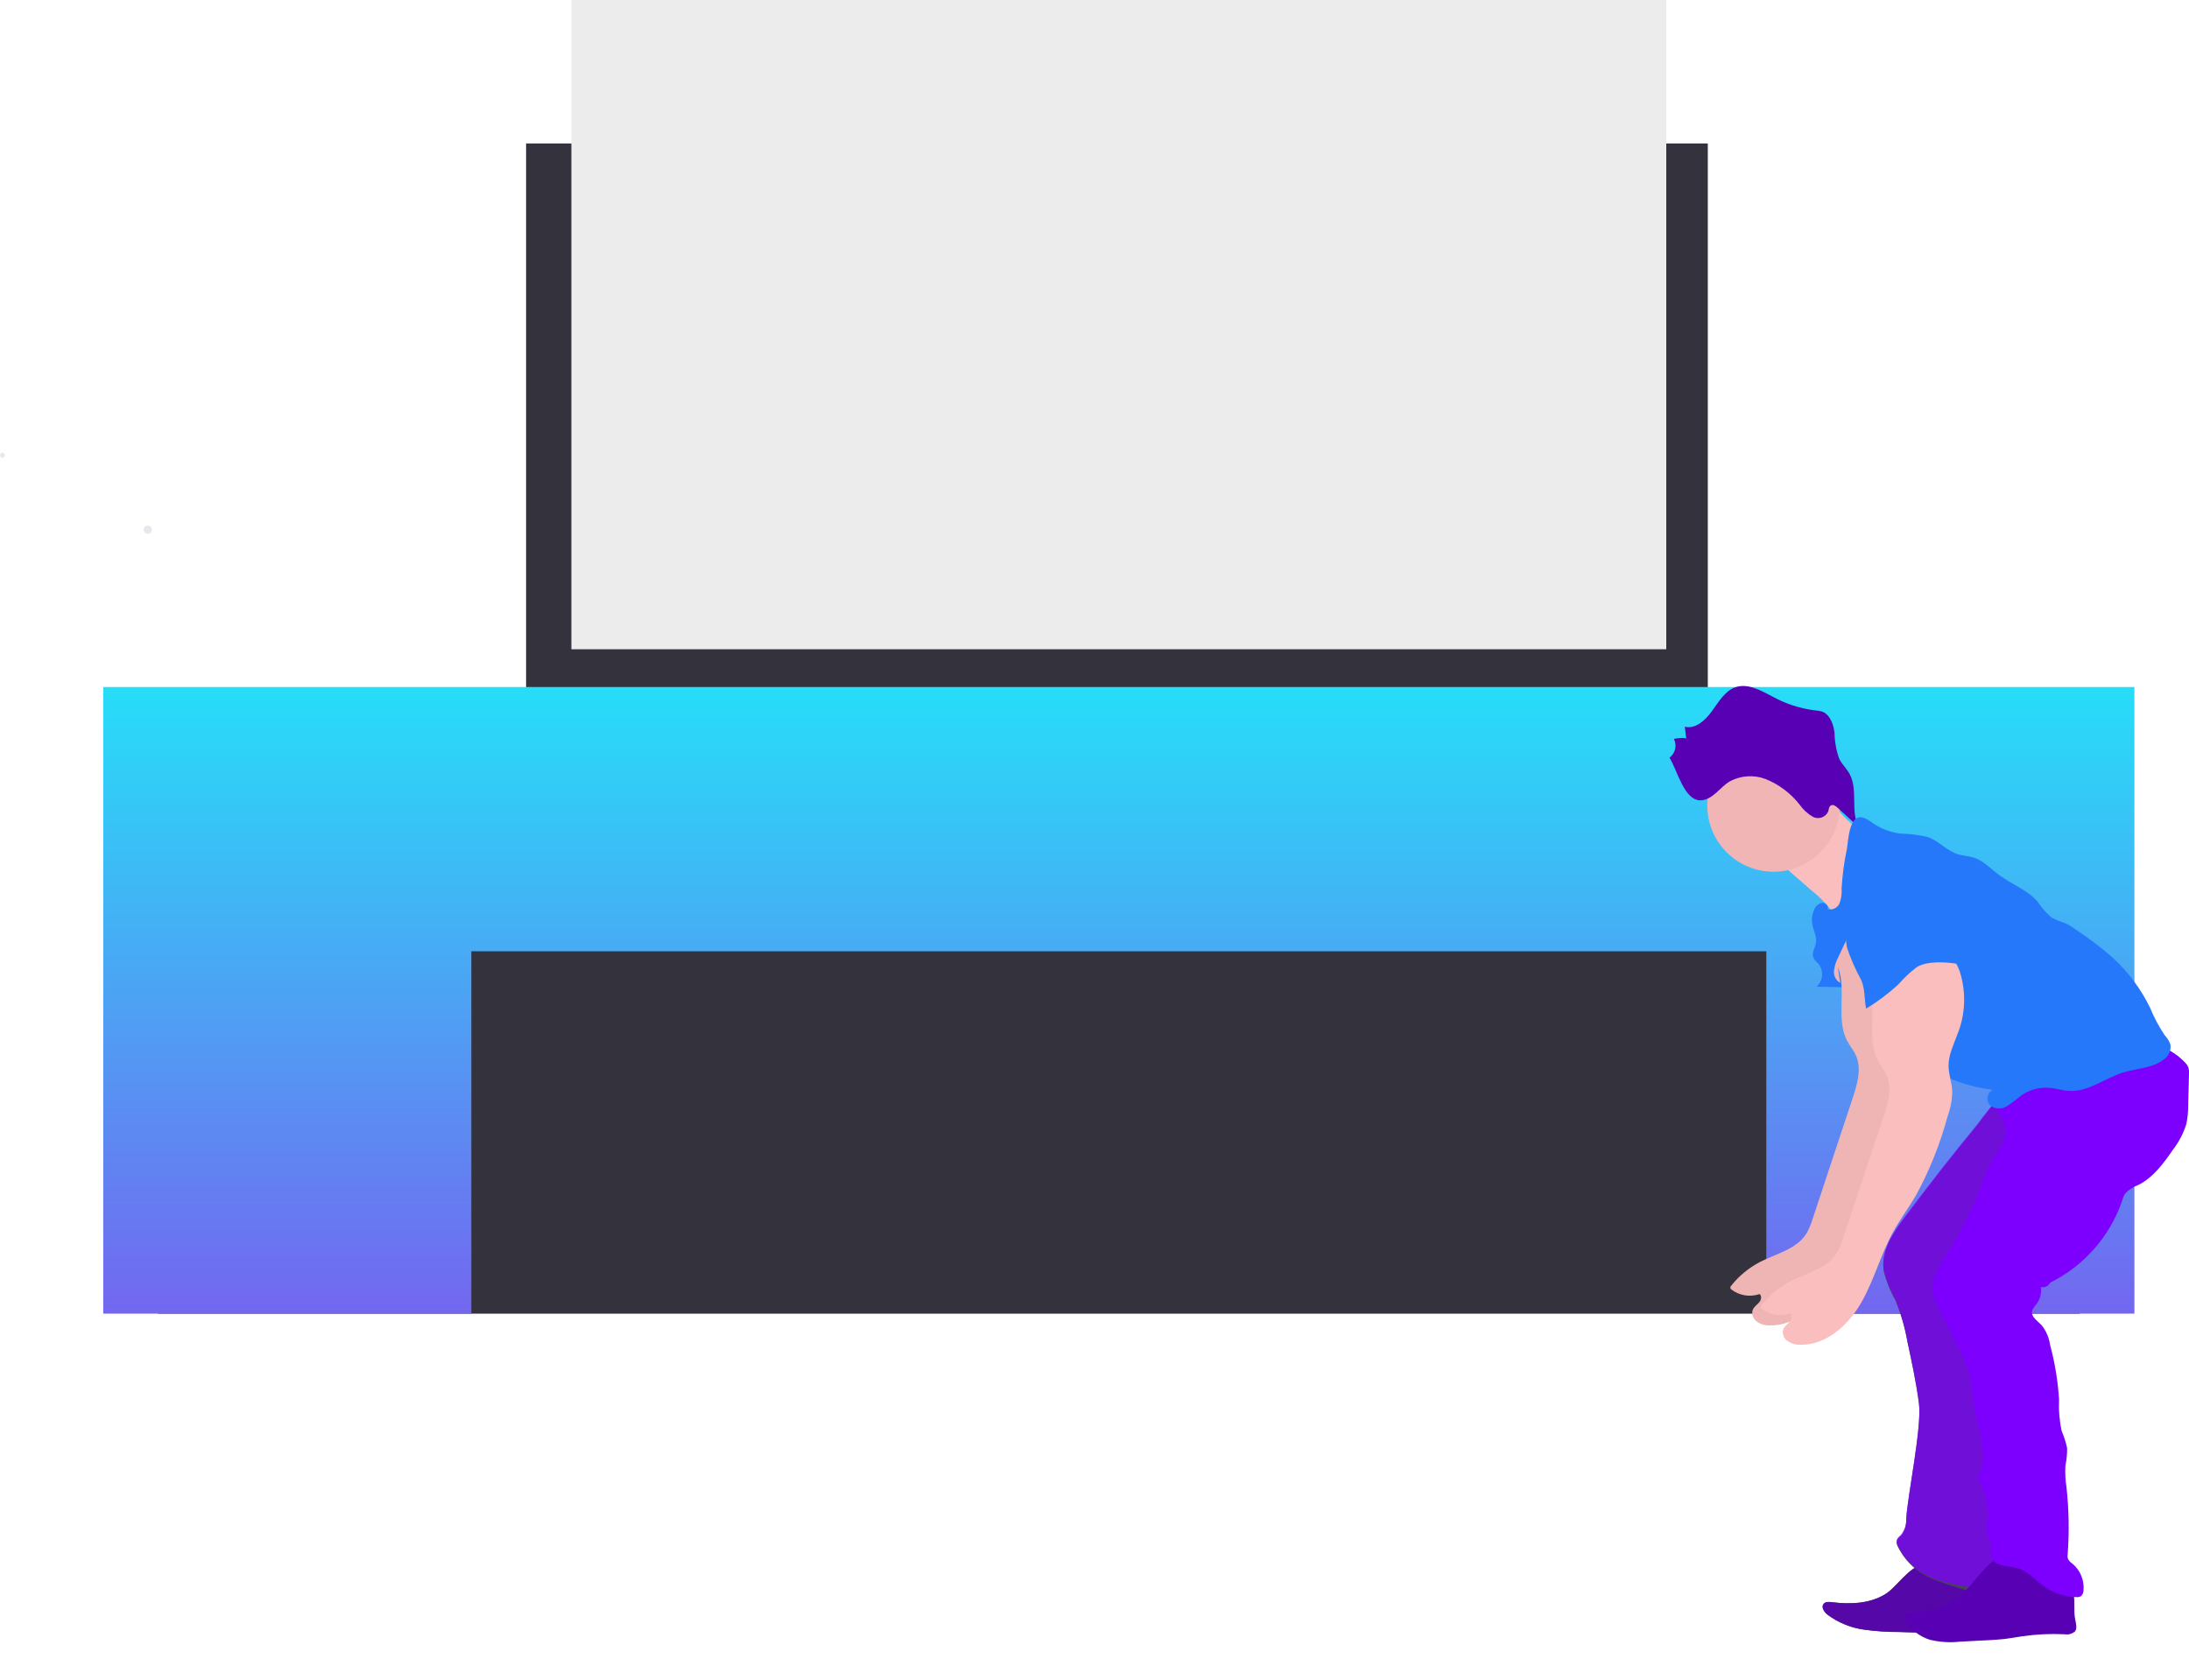 
<svg id="eh4t3hjot6qw1" xmlns="http://www.w3.org/2000/svg"
     viewBox="0 0 362.183 277.98" shape-rendering="geometricPrecision" text-rendering="geometricPrecision">
    <style>
        <![CDATA[#eh4t3hjot6qw4_to {animation: eh4t3hjot6qw4_to__to 6000ms linear infinite normal forwards}@keyframes eh4t3hjot6qw4_to__to { 0% {transform: translate(260.562px,162.572px)} 50% {transform: translate(258.145px,257.529px)} 100% {transform: translate(258.145px,367.529px)} }#eh4t3hjot6qw4_ts {animation: eh4t3hjot6qw4_ts__ts 6000ms linear infinite normal forwards}@keyframes eh4t3hjot6qw4_ts__ts { 0% {transform: scale(0.719,0.719)} 50% {transform: scale(1,1)} 100% {transform: scale(1,1)} }#eh4t3hjot6qw5_to {animation: eh4t3hjot6qw5_to__to 6000ms linear infinite normal forwards}@keyframes eh4t3hjot6qw5_to__to { 0% {transform: translate(259.389px,183.529px)} 8.333% {transform: translate(259.389px,183.529px)} 50% {transform: translate(259.389px,256.529px)} 100% {transform: translate(259.389px,370.529px)} }#eh4t3hjot6qw5_ts {animation: eh4t3hjot6qw5_ts__ts 6000ms linear infinite normal forwards}@keyframes eh4t3hjot6qw5_ts__ts { 0% {transform: scale(0.542,0.542)} 50% {transform: scale(1,1)} 100% {transform: scale(1,1)} }#eh4t3hjot6qw17_ts {animation: eh4t3hjot6qw17_ts__ts 6000ms linear infinite normal forwards}@keyframes eh4t3hjot6qw17_ts__ts { 0% {transform: translate(262.348px,141.649px) scale(1,1)} 50% {transform: translate(262.348px,141.649px) scale(1,0)} 100% {transform: translate(262.348px,141.649px) scale(1,0)} }#eh4t3hjot6qw18_to {animation: eh4t3hjot6qw18_to__to 6000ms linear infinite normal forwards}@keyframes eh4t3hjot6qw18_to__to { 0% {transform: translate(262.348px,28.649px)} 50% {transform: translate(262.348px,28.649px)} 100% {transform: translate(262.038px,141.649px)} }#eh4t3hjot6qw24_tr {animation: eh4t3hjot6qw24_tr__tr 6000ms linear infinite normal forwards}@keyframes eh4t3hjot6qw24_tr__tr { 0% {transform: translate(378.795px,173.199px) rotate(0deg)} 25% {transform: translate(378.795px,173.199px) rotate(-10.634deg)} 50% {transform: translate(378.795px,173.199px) rotate(0deg)} 75% {transform: translate(378.795px,173.199px) rotate(-10.634deg)} 100% {transform: translate(378.795px,173.199px) rotate(0deg)} }#eh4t3hjot6qw30_tr {animation: eh4t3hjot6qw30_tr__tr 6000ms linear infinite normal forwards}@keyframes eh4t3hjot6qw30_tr__tr { 0% {transform: translate(392.262px,188.524px) rotate(-15.868deg)} 16.667% {transform: translate(392.262px,188.524px) rotate(0deg)} 50% {transform: translate(392.262px,188.524px) rotate(0deg)} 66.667% {transform: translate(392.262px,188.524px) rotate(-15.868deg)} 100% {transform: translate(392.262px,188.524px) rotate(-15.868deg)} }]]></style>
    <defs>
        <linearGradient id="eh4t3hjot6qw16-fill" x1="0.5" y1="0" x2="0.5" y2="1" spreadMethod="pad"
                        gradientUnits="objectBoundingBox">
            <stop id="eh4t3hjot6qw16-fill-0" offset="0%" stop-color="rgb(39,221,248)"/>
            <stop id="eh4t3hjot6qw16-fill-1" offset="100%" stop-color="rgb(115,103,240)"/>
        </linearGradient>
    </defs>
    <g id="eh4t3hjot6qw2" transform="matrix(1 0 0 1 -77.233 -34.209)">
        <rect id="eh4t3hjot6qw3" width="317.955" height="64.967" rx="0" ry="0"
              transform="matrix(1 0 0 1 103.371 186.632)" fill="rgb(51,50,61)" stroke="none"
              stroke-width="1"/>
        <g id="eh4t3hjot6qw4_to" transform="translate(260.562,162.572)">
            <g id="eh4t3hjot6qw4_ts" transform="scale(0.719,0.719)">
                <path id="eh4t3hjot6qw4"
                      d="M391.516,510.35L554.555,510.35L587.039,619.668L357.16,619.668Z"
                      transform="translate(-471.92,-565.009)" fill="rgb(236,236,236)" stroke="none"
                      stroke-width="1"/>
            </g>
        </g>
        <g id="eh4t3hjot6qw5_to" transform="translate(259.389,183.529)">
            <g id="eh4t3hjot6qw5_ts" transform="scale(0.542,0.542)">
                <g id="eh4t3hjot6qw5" transform="translate(-259.389,-257.529)">
                    <line id="eh4t3hjot6qw6" x1="0" y1="0" x2="175.212" y2="0"
                          transform="matrix(1 0 0 1 171.783 286.165)" fill="none"
                          stroke="rgb(112,112,112)" stroke-width="3"/>
                    <line id="eh4t3hjot6qw7" x1="0" y1="0" x2="152.158" y2="0"
                          transform="matrix(1 0 0 1 183.31 267.722)" fill="none"
                          stroke="rgb(112,112,112)" stroke-width="3"/>
                    <line id="eh4t3hjot6qw8" x1="0" y1="0" x2="136.02" y2="0"
                          transform="matrix(1 0 0 1 192.531 244.667)" fill="none"
                          stroke="rgb(112,112,112)" stroke-width="3"/>
                    <line id="eh4t3hjot6qw9" x1="0" y1="0" x2="117.394" y2="0"
                          transform="matrix(1 0 0 1 199.448 226.224)" fill="none"
                          stroke="rgb(112,112,112)" stroke-width="3"/>
                    <line id="eh4t3hjot6qw10" display="none" x1="35.567" y1="0" x2="136.12" y2="0"
                          transform="matrix(1 0 0 1 174.698 205.696)" fill="none"
                          stroke="rgb(112,112,112)" stroke-width="3"/>
                    <line id="eh4t3hjot6qw11" display="none" x1="34.01" y1="0" x2="115.215" y2="0"
                          transform="matrix(1 0 0 1 185.955 183.163)" fill="none"
                          stroke="rgb(112,112,112)" stroke-width="3"/>
                    <line id="eh4t3hjot6qw12" display="none" x1="32.783" y1="0" x2="97.708" y2="0"
                          transform="matrix(1 0 0 1 195.446 164.198)" fill="none"
                          stroke="rgb(112,112,112)" stroke-width="3"/>
                    <line id="eh4t3hjot6qw13" display="none" x1="38.022" y1="0" x2="79.463" y2="0"
                          transform="matrix(1 0 0 1 202.363 145.755)" fill="none"
                          stroke="rgb(112,112,112)" stroke-width="3"/>
                </g>
            </g>
        </g>
        <rect id="eh4t3hjot6qw14" width="195.522" height="98.697" rx="0" ry="0"
              transform="matrix(1 0 0 0.913 164.277 57.949)" fill="rgb(51,50,61)"
              stroke="none" stroke-width="1"/>
        <rect id="eh4t3hjot6qw15" width="317.955" height="64.967" rx="0" ry="0"
              transform="matrix(1 0 0 0.25 103.371 186.632)" fill="rgb(51,50,61)"
              stroke="none" stroke-width="1"/>
        <path id="eh4t3hjot6qw16"
              d="M275.166,103.695L275.166,43.731L60.905,43.731L60.905,103.695L0,103.695L0,0L336.072,0L336.072,103.695Z"
              transform="matrix(1 0 0 1 94.312 147.898)" fill="url(#eh4t3hjot6qw16-fill)"
              stroke="none" stroke-width="1"/>
        <g id="eh4t3hjot6qw17_ts" transform="translate(262.348,141.649) scale(1,1)">
            <rect id="eh4t3hjot6qw17" width="181.156" height="107.44" rx="0" ry="0"
                  transform="translate(-90.578,-107.44)" fill="rgb(236,236,236)" stroke="none" stroke-width="1"/>
        </g>
        <g id="eh4t3hjot6qw18_to" transform="translate(262.348,28.649)">
            <rect id="eh4t3hjot6qw18" width="181.156" height="107.44" rx="0" ry="0"
                  transform="scale(1,6.587) translate(-90.268,-107.44)" fill="rgb(236,236,236)" stroke="none"
                  stroke-width="1"/>
        </g>
        <path id="eh4t3hjot6qw19"
              d="M838.156,780.125C835.571,781.697,832.356,781.799,829.356,781.425C828.847,781.369,828.302,781.333,827.992,781.705C827.544,782.25,828.073,783.044,828.618,783.481C830.392,784.809,832.474,785.665,834.669,785.969C836.628,786.242,838.604,786.373,840.582,786.361C845.977,786.597,851.382,786.396,856.745,785.761C857.053,785.738,857.353,785.649,857.625,785.501C857.97,785.26,858.209,784.896,858.292,784.483C858.562,783.043,858.025,781.57,856.892,780.641C855.765,779.745,854.489,779.055,853.121,778.605L848.429,776.778C847.329,776.346,845.559,775.211,844.358,775.297C842.161,775.483,840.018,779.036,838.156,780.125Z"
              transform="matrix(1 0 0 1 -449.029 -482.083)" fill="rgb(63,61,86)" stroke="none"
              stroke-width="1"/>
        <path id="eh4t3hjot6qw20"
              d="M838.156,780.125C835.571,781.697,832.356,781.799,829.356,781.425C828.847,781.369,828.302,781.333,827.992,781.705C827.544,782.25,828.073,783.044,828.618,783.481C830.392,784.809,832.474,785.665,834.669,785.969C836.628,786.242,838.604,786.373,840.582,786.361C845.977,786.597,851.382,786.396,856.745,785.761C857.053,785.738,857.353,785.649,857.625,785.501C857.97,785.26,858.209,784.896,858.292,784.483C858.562,783.043,858.025,781.57,856.892,780.641C855.765,779.745,854.489,779.055,853.121,778.605L848.429,776.778C847.329,776.346,845.559,775.211,844.358,775.297C842.161,775.483,840.018,779.036,838.156,780.125Z"
              transform="matrix(1 0 0 1 -449.029 -482.083)" opacity="0.89" fill="rgb(88,0,179)"
              stroke="none" stroke-width="1"/>
        <path id="eh4t3hjot6qw21"
              d="M851.121,636.592C849.172,639.192,847.147,642.192,847.63,645.411C848.057,647.114,848.711,648.752,849.574,650.281C850.466,652.487,851.126,654.779,851.543,657.121C852.276,660.521,853.009,663.94,853.457,667.396C853.966,671.296,851.574,682.596,851.35,686.526C851.398,687.481,851.106,688.423,850.526,689.183C850.267,689.453,849.92,689.692,849.808,690.023C849.737,690.36,849.791,690.711,849.961,691.01C851.169,693.481,853.262,695.407,855.824,696.405C858.324,697.463,864.424,699.28,867.137,699.377C867.498,699.42,867.864,699.371,868.201,699.234C868.568,699.014,868.856,698.685,869.025,698.292C870.99,694.542,869.101,681.192,869.132,676.949C869.132,673.387,869.992,669.906,869.84,666.374C869.713,663.539,868.954,660.774,868.679,657.946C868.226,653.31,869.079,648.658,869.931,644.078C870.583,640.572,871.231,637.06,872.069,633.589C872.489,631.444,873.254,629.382,874.334,627.482C875.255,626.022,876.507,624.806,877.561,623.411C880.48,619.584,881.776,614.761,881.169,609.986C881.108,609.518,874.39,611.686,873.805,611.945C871.394,612.97,869.176,614.398,867.245,616.169C865.773,617.796,864.392,619.503,863.108,621.283Q860.222,624.795,857.408,628.362Q854.22,632.46,851.121,636.592Z"
              transform="matrix(1 0 0 1 -458.722 -400.866)" fill="rgb(70,67,83)" stroke="none"
              stroke-width="1"/>
        <path id="eh4t3hjot6qw22"
              d="M851.121,636.315C849.172,638.915,847.147,641.915,847.63,645.14C848.058,646.839,848.712,648.474,849.574,650C850.465,652.205,851.125,654.497,851.543,656.839C852.276,660.239,853.009,663.658,853.457,667.114C853.966,671.014,851.574,682.314,851.35,686.249C851.398,687.202,851.106,688.142,850.526,688.9C850.267,689.17,849.92,689.409,849.808,689.739C849.731,690.086,849.785,690.448,849.961,690.757C851.169,693.226,853.262,695.15,855.824,696.146C858.324,697.199,864.424,698.181,867.137,698.268C867.498,698.311,867.864,698.263,868.201,698.126C868.568,697.906,868.856,697.577,869.025,697.184C870.99,693.433,869.101,680.93,869.132,676.695C869.132,673.133,869.992,669.647,869.84,666.115C869.713,663.281,868.954,660.515,868.679,657.688C868.226,653.052,869.079,648.4,869.931,643.825C870.583,640.313,871.231,636.802,872.069,633.331C872.489,631.186,873.254,629.124,874.334,627.224C875.255,625.768,876.507,624.547,877.561,623.183C880.477,619.354,881.773,614.533,881.169,609.758C881.108,609.285,874.39,611.458,873.805,611.717C871.392,612.743,869.174,614.175,867.245,615.951C865.78,617.576,864.4,619.274,863.108,621.04Q860.222,624.551,857.408,628.124Q854.22,632.2,851.121,636.315Z"
              transform="matrix(1 0 0 1 -458.722 -400.757)" opacity="0.77" fill="rgb(125,0,255)"
              stroke="none" stroke-width="1"/>
        <path id="eh4t3hjot6qw23"
              d="M821.151,525.369C823.196,528.634,826.478,530.929,830.246,531.73L829.421,534.717C827.996,539.872,826.368,545.323,822.413,548.895C822.761,547.106,822.358,545.253,821.299,543.77C820.243,542.31,818.991,541.001,817.579,539.882L811.274,534.396C811.086,534.257,810.925,534.085,810.8,533.887C810.648,533.501,810.648,533.073,810.8,532.687C811.6,530.187,813.9,528.615,815.757,526.936C816.691,526.061,817.528,525.086,818.251,524.03C819.543,522.234,820.321,524.03,821.151,525.369Z"
              transform="matrix(1 0 0 1 -440.614 -358.315)" fill="rgb(251,190,190)" stroke="none"
              stroke-width="1"/>
        <g id="eh4t3hjot6qw24_tr" transform="translate(378.795,173.199) rotate(0)">
            <g id="eh4t3hjot6qw24" transform="translate(-378.795,-173.199)">
                <circle id="eh4t3hjot6qw25" r="10.957"
                        transform="matrix(1 0 0 1 370.674 167.512)" fill="rgb(241,181,181)"
                        stroke="none" stroke-width="1"/>
                <path id="eh4t3hjot6qw26"
                      d="M780.833,498.185L780.589,496.15C782.319,496.598,783.958,495.132,785.062,493.605C786.166,492.078,787.194,490.287,788.879,489.656C790.915,488.882,793.093,490.119,795.047,491.137C797.238,492.356,799.643,493.143,802.131,493.453C802.528,493.467,802.922,493.532,803.302,493.647C804.574,494.1,805.18,495.683,805.363,497.147C805.384,498.606,805.642,500.051,806.126,501.427C806.6,502.404,807.419,503.127,807.918,504.094C809.256,506.694,807.964,510.232,809.378,512.776L805.867,509.555C805.541,509.255,805.089,508.955,804.737,509.204C804.385,509.453,804.437,509.83,804.319,510.171C804.118,510.632,803.737,510.991,803.264,511.163C802.792,511.335,802.269,511.306,801.819,511.082C800.932,510.578,800.169,509.883,799.585,509.046C798.12,507.173,796.189,505.716,793.985,504.822C792.06,504.083,789.909,504.211,788.085,505.173C786.446,506.099,785.245,508.257,783.24,508.333C780.487,508.433,779.34,503.31,778.064,501.285C779.023,500.559,779.328,499.251,778.787,498.176C779.016,498.084,780.8,497.855,780.833,498.185Z"
                      transform="matrix(1 0 0 1 -424.597 -341.686)" fill="rgb(88,0,179)"
                      stroke="none" stroke-width="1"/>
            </g>
        </g>
        <path id="eh4t3hjot6qw27"
              d="M863.934,778.5C861.768,780.431,858.957,781.479,856.056,781.436C855.319,781.436,854.295,781.579,854.29,782.317C854.303,782.536,854.377,782.748,854.504,782.927C855.423,784.454,856.872,785.588,858.575,786.113C860.184,786.499,861.847,786.606,863.492,786.429L868.301,786.179C869.207,786.128,870.117,786.079,871.023,785.971C871.929,785.863,872.906,785.671,873.853,785.533C876.171,785.201,878.514,785.091,880.853,785.202C881.469,785.314,882.103,785.142,882.578,784.734C882.965,784.266,882.756,783.421,882.614,782.744C882.329,781.35,882.614,779.889,882.349,778.489C881.707,776.027,879.86,774.059,877.443,773.263C875.281,772.439,871.443,771.497,869.392,772.863C867.2,774.347,865.873,776.748,863.934,778.5Z"
              transform="matrix(1 0 0 1 -462.028 -480.549)" fill="rgb(88,0,179)" stroke="none"
              stroke-width="1"/>
        <path id="eh4t3hjot6qw28"
              d="M873.25,613.326C873.678,615.362,875.627,616.888,875.688,618.926C875.734,620.575,874.553,621.98,873.708,623.379C872.901,624.845,872.22,626.377,871.672,627.959C870.066,632.064,868.076,636.009,865.728,639.74C864.598,641.526,863.337,643.47,863.596,645.572C863.774,646.553,864.118,647.496,864.614,648.361L868,655.081C868.743,656.424,869.324,657.85,869.73,659.33C870.02,660.607,870.051,661.93,870.239,663.23C870.773,667.352,872.707,671.505,871.567,675.5C871.467,675.846,871.109,676.263,870.839,676.009C872.07,677.978,872.737,680.247,872.768,682.569C872.722,683.811,872.341,685.114,872.804,686.269C873.066,686.717,873.239,687.211,873.313,687.724C873.313,688.06,873.155,688.38,873.119,688.742C873.158,689.724,873.851,690.559,874.809,690.778C875.72,691.068,876.702,691.058,877.618,691.333C879.384,691.842,880.636,693.369,882.147,694.427C883.677,695.488,885.485,696.077,887.347,696.122C887.611,696.15,887.877,696.097,888.11,695.969C888.38,695.735,888.536,695.395,888.538,695.038C888.703,693.327,888.005,691.646,886.676,690.555C886.391,690.374,886.156,690.125,885.989,689.832C885.903,689.571,885.881,689.294,885.923,689.023C886.197,685.325,886.13,681.609,885.723,677.923C885.54,676.755,885.48,675.571,885.545,674.391C885.746,673.424,885.841,672.438,885.83,671.45C885.619,670.486,885.318,669.544,884.93,668.636C884.558,666.915,884.413,665.153,884.497,663.394C884.304,660.346,883.807,657.325,883.011,654.376C882.843,653.185,882.36,652.06,881.611,651.119C880.911,650.386,879.774,649.678,880.038,648.702C880.183,648.34,880.401,648.012,880.68,647.74C881.343,646.911,881.636,645.845,881.489,644.793C882.103,644.957,882.746,644.657,883.016,644.081C888.615,641.313,892.895,636.446,894.925,630.539C895.035,630.114,895.206,629.708,895.434,629.333C896.037,628.694,896.783,628.209,897.612,627.918C900.075,626.681,901.78,624.356,903.342,622.081C904.324,620.81,905.072,619.375,905.551,617.842C905.765,616.839,905.867,615.815,905.856,614.789L905.993,609.489C906.021,609.146,905.987,608.802,905.893,608.471C905.763,608.154,905.569,607.868,905.323,607.631C903.83,606.042,901.868,604.972,899.723,604.578C898.278,604.318,896.802,604.369,895.341,604.247C892.507,604.013,889.708,603.138,886.873,603.341C882.415,603.667,878.451,606.756,876.349,610.7C875.607,612.1,874.833,613.326,873.25,613.326Z"
              transform="matrix(1 0 0 1 -466.581 -397.615)" fill="rgb(125,0,255)" stroke="none"
              stroke-width="1"/>
        <path id="eh4t3hjot6qw29"
              d="M829.254,543.866C829.318,544.684,829.209,545.506,828.934,546.278C828.623,547.066,827.776,547.502,826.954,547.296C827.183,546.787,826.572,546.181,826.008,546.248C825.44,546.374,824.972,546.772,824.755,547.312C824.376,548.068,824.249,548.926,824.394,549.76C824.572,550.778,825.172,551.796,825.015,552.814C824.887,553.679,824.252,554.544,824.592,555.358C824.811,555.724,825.086,556.053,825.406,556.335C826.335,557.474,826.207,559.141,825.116,560.126L833.655,560.294C833.487,561.763,833.863,563.243,834.714,564.452C838.871,571.512,846.093,576.22,854.231,577.174C853.793,577.433,853.493,577.875,853.414,578.378C853.335,578.881,853.486,579.393,853.824,579.774C854.615,580.393,855.707,580.454,856.562,579.927C857.388,579.4,858.173,578.813,858.913,578.171C860.314,577.174,862.025,576.713,863.737,576.871C864.805,576.971,865.843,577.319,866.918,577.38C870.084,577.548,872.801,575.273,875.829,574.326C878.048,573.644,880.557,573.644,882.445,572.26C883.315,571.723,883.793,570.73,883.671,569.715C883.473,569.156,883.16,568.645,882.751,568.215C881.77,566.762,880.943,565.212,880.282,563.589C878.759,560.472,876.666,557.669,874.109,555.325C872.182,553.637,870.141,552.085,868,550.68C867.479,550.292,866.924,549.951,866.341,549.663C865.564,549.41,864.805,549.102,864.071,548.741C863.155,547.986,862.362,547.093,861.72,546.095C860.025,544.12,857.42,543.209,855.338,541.657C853.938,540.639,852.707,539.244,851.032,538.741C850.223,538.496,849.358,538.476,848.544,538.232C846.702,537.672,845.358,536.032,843.544,535.372C842.059,535.018,840.541,534.825,839.015,534.797C837.347,534.59,835.753,533.984,834.368,533.031C833.909,532.661,833.394,532.365,832.842,532.156C830.557,531.456,830.369,535.718,830.155,537.199C829.69,539.396,829.389,541.624,829.254,543.866Z"
              transform="matrix(1 0 0 1 -447.318 -362.639)" fill="rgb(37,120,250)" stroke="none"
              stroke-width="1"/>
        <g id="eh4t3hjot6qw30_tr" transform="translate(392.262,188.524) rotate(-15.868)">
            <g id="eh4t3hjot6qw30" transform="translate(-392.262,-188.524)">
                <path id="eh4t3hjot6qw31"
                      d="M800.018,567.782C800.4,571.94,797.26,575.975,798.176,580.046C798.369,580.916,798.746,581.741,798.883,582.591C799.26,585.008,797.82,587.298,796.44,589.324L784.618,606.719C784.144,607.482,783.576,608.183,782.928,608.806C780.664,610.841,777.274,610.606,774.307,611.206C772.221,611.629,770.251,612.497,768.531,613.75C768.375,613.873,768.342,614.096,768.455,614.259C769.449,615.624,771.069,616.391,772.755,616.295C773.065,616.702,772.755,617.313,772.327,617.595C771.691,618.033,770.8,618.15,770.694,619.229C770.649,619.604,770.724,619.983,770.908,620.313C771.387,621.042,772.13,621.556,772.98,621.748C777.051,623,781.494,620.801,784.557,617.809C787.62,614.817,789.819,611.04,792.827,607.992C794.491,606.308,796.389,604.862,798.099,603.229C801.42,599.855,804.325,596.095,806.75,592.029C807.59,590.876,808.224,589.587,808.623,588.217C808.938,586.864,808.796,585.433,809.162,584.09C809.641,582.334,810.928,580.935,811.997,579.459C814.214,576.614,815.355,573.078,815.218,569.474C814.938,565.911,812.74,562.405,809.381,561.194C808.34,560.779,807.193,560.709,806.109,560.994C804.773,561.55,803.618,562.468,802.776,563.645L800.532,566.235C799.973,566.808,799.528,567.483,799.224,568.224C798.928,568.987,799.11,569.853,799.687,570.433"
                      transform="matrix(1 0 0 1 -419.843 -376.758)" fill="rgb(251,190,190)"
                      stroke="none" stroke-width="1"/>
                <path id="eh4t3hjot6qw32"
                      d="M800.018,567.782C800.4,571.94,797.26,575.975,798.176,580.046C798.369,580.916,798.746,581.741,798.883,582.591C799.26,585.008,797.82,587.298,796.44,589.324L784.618,606.719C784.144,607.482,783.576,608.183,782.928,608.806C780.664,610.841,777.274,610.606,774.307,611.206C772.221,611.629,770.251,612.497,768.531,613.75C768.375,613.873,768.342,614.096,768.455,614.259C769.449,615.624,771.069,616.391,772.755,616.295C773.065,616.702,772.755,617.313,772.327,617.595C771.691,618.033,770.8,618.15,770.694,619.229C770.649,619.604,770.724,619.983,770.908,620.313C771.387,621.042,772.13,621.556,772.98,621.748C777.051,623,781.494,620.801,784.557,617.809C787.62,614.817,789.819,611.04,792.827,607.992C794.491,606.308,796.389,604.862,798.099,603.229C801.42,599.855,804.325,596.095,806.75,592.029C807.59,590.876,808.224,589.587,808.623,588.217C808.938,586.864,808.796,585.433,809.162,584.09C809.641,582.334,810.928,580.935,811.997,579.459C814.214,576.614,815.355,573.078,815.218,569.474C814.938,565.911,812.74,562.405,809.381,561.194C808.34,560.779,807.193,560.709,806.109,560.994C804.773,561.55,803.618,562.468,802.776,563.645L800.532,566.235C799.973,566.808,799.528,567.483,799.224,568.224C798.928,568.987,799.11,569.853,799.687,570.433"
                      transform="matrix(1 0 0 1 -419.843 -376.758)" opacity="0.05"
                      fill="rgb(0,0,0)" stroke="none" stroke-width="1"/>
                <path id="eh4t3hjot6qw33"
                      d="M807.858,576.59C808.24,580.748,805.1,584.778,806.016,588.855C806.209,589.725,806.586,590.55,806.723,591.399C807.105,593.816,805.66,596.106,804.28,598.127L792.458,615.48C791.984,616.243,791.417,616.944,790.769,617.567C788.504,619.602,785.115,619.367,782.148,619.967C780.062,620.391,778.092,621.259,776.372,622.512C776.216,622.635,776.182,622.858,776.295,623.021C777.288,624.388,778.908,625.155,780.595,625.057C780.905,625.469,780.595,626.075,780.168,626.357C779.531,626.8,778.641,626.917,778.534,627.996C778.49,628.371,778.565,628.75,778.748,629.08C779.228,629.807,779.97,630.321,780.819,630.515C784.89,631.767,789.333,629.568,792.397,626.576C795.461,623.584,797.659,619.808,800.672,616.759C802.336,615.075,804.234,613.629,805.939,611.996C809.254,608.617,812.158,604.857,814.59,600.796C815.43,599.643,816.063,598.353,816.463,596.984C816.779,595.631,816.636,594.2,817.003,592.857C817.481,591.101,818.769,589.697,819.837,588.226C822.054,585.381,823.195,581.845,823.059,578.241C822.779,574.679,820.581,571.172,817.222,569.961C816.181,569.543,815.034,569.473,813.95,569.761C812.615,570.318,811.461,571.236,810.617,572.412L808.373,575.002C807.814,575.574,807.373,576.25,807.073,576.992C806.777,577.751,806.957,578.614,807.531,579.192"
                      transform="matrix(1 0 0 1 -423.693 -381.063)" fill="rgb(251,190,190)"
                      stroke="none" stroke-width="1"/>
                <path id="eh4t3hjot6qw34"
                      d="M842.758,549.64C841.201,549.731,839.491,549.884,838.392,550.994C837.934,551.503,837.562,552.084,837.292,552.714C836.091,554.822,835.348,557.159,835.114,559.574C835.205,561.505,835.469,563.425,835.903,565.309C836.147,566.897,835.526,568.515,835.394,570.124C837.543,569.536,839.628,568.735,841.618,567.732C842.765,566.982,843.984,566.348,845.257,565.839C847.115,565.223,850.234,566.282,851.985,567.152C852.085,565.91,851.155,563.758,851.252,562.516C851.268,561.996,851.36,561.482,851.527,560.989C851.791,560.467,852.102,559.972,852.458,559.508C853.843,557.267,853.622,554.388,851.913,552.383C850.351,550.623,847.898,549.961,845.562,549.691C844.089,549.519,842.605,549.466,841.124,549.533"
                      transform="matrix(1 0 0 1 -452.609 -371.197)" fill="rgb(37,120,250)"
                      stroke="none" stroke-width="1"/>
            </g>
        </g>
        <circle id="eh4t3hjot6qw35" r="0.407" transform="matrix(1 0 0 1 77.64 109.542)"
                fill="rgb(230,232,236)" stroke="none" stroke-width="1"/>
        <circle id="eh4t3hjot6qw36" r="0.677" transform="matrix(1 0 0 1 101.697 121.868)"
                fill="rgb(230,232,236)" stroke="none" stroke-width="1"/>
    </g>
</svg>